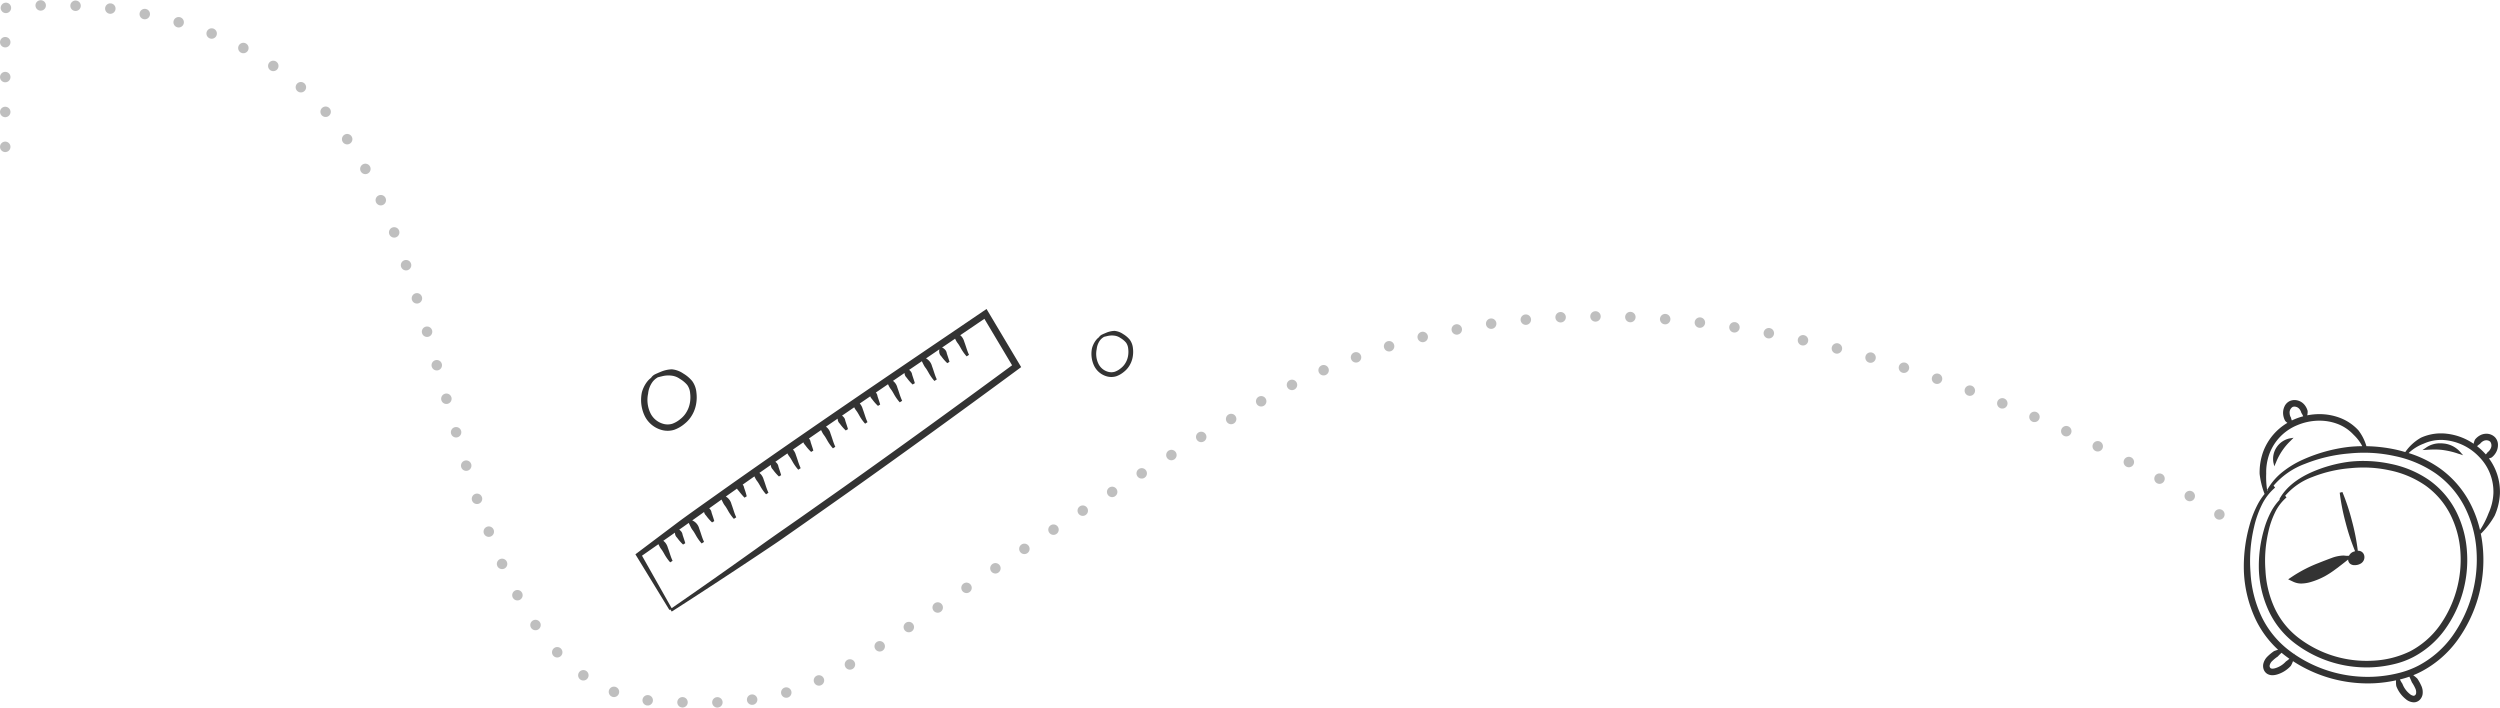 <svg xmlns="http://www.w3.org/2000/svg" xmlns:xlink="http://www.w3.org/1999/xlink" width="716.671" height="202.841" viewBox="0 0 716.671 202.841">
  <defs>
    <clipPath id="clip-path">
      <rect id="Rectangle_9656" data-name="Rectangle 9656" width="73.444" height="86.658" fill="none"/>
    </clipPath>
    <clipPath id="clip-path-2">
      <rect id="Rectangle_9714" data-name="Rectangle 9714" width="30" height="122.607" fill="none"/>
    </clipPath>
    <clipPath id="clip-path-3">
      <rect id="Rectangle_9716" data-name="Rectangle 9716" width="15.938" height="17.619" fill="none"/>
    </clipPath>
    <clipPath id="clip-path-4">
      <rect id="Rectangle_9716-2" data-name="Rectangle 9716" width="11.956" height="13.217" fill="none"/>
    </clipPath>
  </defs>
  <g id="Group_8590" data-name="Group 8590" transform="translate(42.949 -2172.537)">
    <g id="Group_1115" data-name="Group 1115" transform="translate(600.278 2287.217)">
      <g id="Group_1114" data-name="Group 1114" clip-path="url(#clip-path)">
        <path id="Path_26592" data-name="Path 26592" d="M3.332,62.754a28.5,28.5,0,0,0,6.5,8.825,10.186,10.186,0,0,0-1.126.379l-.043.017L8.629,72a13.307,13.307,0,0,0-1.749,1.429,4.332,4.332,0,0,0-1.307,2.282,3,3,0,0,0,.12,1.491,2.46,2.46,0,0,0,1.046,1.3,2.918,2.918,0,0,0,1.473.382,5.035,5.035,0,0,0,1.3-.2,8.518,8.518,0,0,0,2.137-.959,8.634,8.634,0,0,0,1.8-1.492l.028-.031.021-.035a6.986,6.986,0,0,0,.6-1.316,39.226,39.226,0,0,0,21.465,6.379c.687,0,1.381-.018,2.064-.055a38.269,38.269,0,0,0,6.019-.827,6.921,6.921,0,0,0,.065,1.611l.006.041.015.039a8.628,8.628,0,0,0,2.754,3.738,3.7,3.7,0,0,0,2.226.877,2.918,2.918,0,0,0,.41-.03,2.452,2.452,0,0,0,1.446-.817,3.008,3.008,0,0,0,.667-1.35,4.331,4.331,0,0,0-.373-2.6,13.2,13.2,0,0,0-1.1-1.972l-.025-.039-.034-.032a9.624,9.624,0,0,0-1.134-.928q1.181-.474,2.293-1.051A30.12,30.12,0,0,0,61.206,68.9a39.287,39.287,0,0,0,7.381-25.8,37.337,37.337,0,0,0-.672-4.917l.106.085A23.428,23.428,0,0,0,71.9,33.176a17.448,17.448,0,0,0,1.521-6.3,16.083,16.083,0,0,0-3.148-10.148,3.949,3.949,0,0,0,.728-.242l.048-.021.041-.033a4.746,4.746,0,0,0,1.294-1.573,4.281,4.281,0,0,0,.475-2.033,3.163,3.163,0,0,0-.827-2.138,3.451,3.451,0,0,0-2.5-1.029,3.807,3.807,0,0,0-1.644.374,4.647,4.647,0,0,0-1.59,1.284l-.033.041-.022.048a5.137,5.137,0,0,0-.355,1.127,17.079,17.079,0,0,0-8.628-2.961q-.359-.019-.72-.018a13.837,13.837,0,0,0-5.76,1.239,13.7,13.7,0,0,0-4.495,4.118c-.875-.255-1.767-.495-2.693-.7a43.1,43.1,0,0,0-8.439-.981A13.873,13.873,0,0,0,32.847,8.67a13.945,13.945,0,0,0-5.5-3.646,16.549,16.549,0,0,0-5.692-.987,17.965,17.965,0,0,0-3.465.345,5.144,5.144,0,0,0,.113-1.188V3.141L18.29,3.09a4.662,4.662,0,0,0-.967-1.81A3.763,3.763,0,0,0,14.543,0,3.372,3.372,0,0,0,13.23.264a3.174,3.174,0,0,0-1.6,1.649,4.3,4.3,0,0,0-.359,2.064,4.772,4.772,0,0,0,.581,1.968l.025.046.036.038a3.96,3.96,0,0,0,.586.513A16.165,16.165,0,0,0,5.6,14.7a17.568,17.568,0,0,0-1.063,6.477,23.531,23.531,0,0,0,1.417,5.747A18.637,18.637,0,0,0,4.089,29.7,29.681,29.681,0,0,0,1.6,36.043,43.435,43.435,0,0,0,.042,49.521a35.675,35.675,0,0,0,3.29,13.232M6.424,21.1a15.406,15.406,0,0,1,.94-5.746,14.29,14.29,0,0,1,7.909-8.125,16.329,16.329,0,0,1,6.386-1.317,14.62,14.62,0,0,1,5.041.871A12.133,12.133,0,0,1,31.484,9.96a12.291,12.291,0,0,1,2.473,3.26c-1.316.014-2.638.087-3.943.223a44.994,44.994,0,0,0-13.062,3.632A27.223,27.223,0,0,0,11.124,20.6a17.587,17.587,0,0,0-4.433,5.181l.182.1c-.052.053-.1.112-.15.167a24.323,24.323,0,0,1-.3-4.948M13.554,5.15l-.013-.071L13.5,5.018a2.666,2.666,0,0,1-.354-1.175,1.89,1.89,0,0,1,.841-1.861,1.27,1.27,0,0,1,.526-.1,1.876,1.876,0,0,1,1.394.644,2.847,2.847,0,0,1,.574,1.093l.018.063.037.054a5.11,5.11,0,0,1,.486.919,18.255,18.255,0,0,0-2.493.855q-.382.162-.754.343a3.06,3.06,0,0,1-.225-.7M8.973,25.093l-.44-.552a21.779,21.779,0,0,1,8.953-6.232,43.723,43.723,0,0,1,12.726-2.994,41.821,41.821,0,0,1,4.245-.217,40.685,40.685,0,0,1,8.738.943,32.285,32.285,0,0,1,11.873,5.033,26.656,26.656,0,0,1,8.317,9.7A32.229,32.229,0,0,1,66.712,43.23,37.855,37.855,0,0,1,59.7,67.783,28.241,28.241,0,0,1,50,76.167a25.463,25.463,0,0,1-5.991,2.182L44,78.334l0,.018-.045.011a36.742,36.742,0,0,1-6.433.938c-.65.035-1.312.053-1.966.053a37.28,37.28,0,0,1-21.037-6.473l.034-.193-.128.13c-.447-.309-.888-.627-1.319-.956a26.8,26.8,0,0,1-8.077-9.916A33.809,33.809,0,0,1,1.923,49.4,42.576,42.576,0,0,1,2.941,36.386a28.455,28.455,0,0,1,2.14-6.165,15.52,15.52,0,0,1,3.892-5.128M48.71,84.783a2.019,2.019,0,0,1-1.084-.493,6.6,6.6,0,0,1-1.268-1.309,6.75,6.75,0,0,1-.875-1.607l-.018-.049-.03-.042A7.586,7.586,0,0,1,44.76,80.1a28.1,28.1,0,0,0,2.7-.8c.252.52.494,1.035.694,1.559l.018.045.028.04a10.286,10.286,0,0,1,.934,1.662,2.475,2.475,0,0,1,.258,1.459.854.854,0,0,1-.589.707.511.511,0,0,1-.094.008m-36.62-9.855-.035.038a6.776,6.776,0,0,1-1.409,1.17,6.6,6.6,0,0,1-1.659.745A2.819,2.819,0,0,1,8.213,77a.972.972,0,0,1-.522-.12.859.859,0,0,1-.264-.866A2.471,2.471,0,0,1,8.2,74.763a10.276,10.276,0,0,1,1.484-1.2l.041-.027.033-.036c.333-.362.7-.714,1.066-1.052.372.311.749.615,1.136.906.363.277.733.544,1.107.808a7.366,7.366,0,0,1-.938.737Zm52.97-45a28.5,28.5,0,0,0-8.9-10.379,31.681,31.681,0,0,0-8.906-4.351,12.886,12.886,0,0,1,4.351-2.71,11.947,11.947,0,0,1,4.945-1.052q.315,0,.629.015a15.554,15.554,0,0,1,10.285,4.839,14.2,14.2,0,0,1,4.087,10.5,15.388,15.388,0,0,1-1.379,5.65,25.28,25.28,0,0,1-2.458,4.839,32.4,32.4,0,0,0-2.652-7.353m5.62-17.941A1.88,1.88,0,0,1,70.714,14a2.633,2.633,0,0,1-.775.93l-.058.043-.039.06a3.012,3.012,0,0,1-.471.549q-.269-.308-.554-.6a18.155,18.155,0,0,0-1.948-1.75,5.126,5.126,0,0,1,.8-.646l.056-.035.041-.051a2.824,2.824,0,0,1,.958-.782,1.756,1.756,0,0,1,.8-.182,1.582,1.582,0,0,1,1.16.446" transform="translate(0 0.001)" fill="#333"/>
        <path id="Path_26593" data-name="Path 26593" d="M10.762,75.113a31.036,31.036,0,0,0,2.863,11.511,24.861,24.861,0,0,0,7.517,9.231,33.976,33.976,0,0,0,20.517,6.851c.6,0,1.2-.016,1.8-.048a33.567,33.567,0,0,0,5.883-.857,23.676,23.676,0,0,0,5.638-2.05,26.221,26.221,0,0,0,9.006-7.778A34.171,34.171,0,0,0,70.4,69.536a29.667,29.667,0,0,0-3.069-11.469A24.827,24.827,0,0,0,59.58,49.03a29.726,29.726,0,0,0-10.926-4.645,37.452,37.452,0,0,0-7.979-.862,36.967,36.967,0,0,0-3.834.2A39.053,39.053,0,0,0,25.5,46.912c-4.226,1.943-7.221,4.5-8.9,7.6l.149.085a15.468,15.468,0,0,0-2.421,3.3,25.772,25.772,0,0,0-2.176,5.5,37.679,37.679,0,0,0-1.391,11.71m7.9-21.132-.377-.473a18.8,18.8,0,0,1,7.751-5.361,37.785,37.785,0,0,1,11-2.553,36.262,36.262,0,0,1,3.667-.187,35.1,35.1,0,0,1,7.542.814A27.839,27.839,0,0,1,58.49,50.561a22.969,22.969,0,0,1,7.166,8.359,27.789,27.789,0,0,1,2.869,10.742,32.663,32.663,0,0,1-6.054,21.191,24.348,24.348,0,0,1-8.356,7.226,27.215,27.215,0,0,1-10.762,2.7c-.561.03-1.132.046-1.7.046a32.072,32.072,0,0,1-19.374-6.465,23.1,23.1,0,0,1-6.961-8.546,29.173,29.173,0,0,1-2.678-10.824,36.832,36.832,0,0,1,.847-11.246,24.576,24.576,0,0,1,1.832-5.33,13.389,13.389,0,0,1,3.34-4.434" transform="translate(-6.425 -26.06)" fill="#333"/>
        <path id="Path_26594" data-name="Path 26594" d="M35.5,91.943a9.988,9.988,0,0,0,2.565-.4,20.794,20.794,0,0,0,4.159-1.7,26.228,26.228,0,0,0,3.09-2.026c.2-.144.4-.288.609-.441.379-.3.76-.591,1.142-.885.6-.462,1.211-.94,1.816-1.426a1.633,1.633,0,0,0,.513,1.16,1.944,1.944,0,0,0,1.261.453h.02a3.4,3.4,0,0,0,1.923-.519,2.167,2.167,0,0,0,.793-.958,2.12,2.12,0,0,0,.108-1.269,1.761,1.761,0,0,0-.9-1.188,1.95,1.95,0,0,0-.883-.2c-.083,0-.16.008-.239.016l.177-.047a62.559,62.559,0,0,0-1.684-8.542,61.815,61.815,0,0,0-2.732-8.262l-.768.2a61.6,61.6,0,0,0,1.684,8.542,62.543,62.543,0,0,0,2.717,8.226,2.838,2.838,0,0,0-.28.1,2.048,2.048,0,0,0-.43.16,2.358,2.358,0,0,0-1.034,1.047L48.314,84a5.151,5.151,0,0,0-.88-.076,10.4,10.4,0,0,0-3.278.693c-1.109.407-2.311.869-3.784,1.456a39.188,39.188,0,0,0-7.317,3.75l-1.368.914,1.486.707a5.366,5.366,0,0,0,2.322.5m15.7-7.186c0-.013,0-.026,0-.035a.256.256,0,0,1,.021.027l-.025.007" transform="translate(-18.973 -39.345)" fill="#333"/>
        <path id="Path_26595" data-name="Path 26595" d="M21.214,35.144l.494-1.126a17.525,17.525,0,0,1,4.173-6.193l.864-.884-1.219.207a6.019,6.019,0,0,0-4.578,6.8Z" transform="translate(-12.479 -16.131)" fill="#333"/>
        <path id="Path_26596" data-name="Path 26596" d="M133.81,30.982a8.7,8.7,0,0,0-1.048-.064,6.891,6.891,0,0,0-3.9,1.114l-1.2.817,1.449-.084c.8-.047,1.448-.068,2.045-.068a18.052,18.052,0,0,1,2.425.15,23.093,23.093,0,0,1,4.341,1.044l1.388.451-.963-1.1a7.263,7.263,0,0,0-4.533-2.262" transform="translate(-76.438 -18.513)" fill="#333"/>
      </g>
    </g>
    <g id="Group_8524" data-name="Group 8524" transform="translate(148.912 2348.261) rotate(-120)">
      <g id="Group_8523" data-name="Group 8523" clip-path="url(#clip-path-2)">
        <path id="Path_26674" data-name="Path 26674" d="M29.924,121.291q-.45-6.138-.895-12.278C27.883,93.249,26.7,76.947,25.409,60.92c-.874-10.866-1.725-20.733-2.6-30.168q-.228-2.362-.447-4.725c-.318-3.391-.646-6.9-1.022-10.352L19.422,0,.734.464l0,.3L0,.813c.443,9.489,1,19.4,1.7,30.3q.073,1.066.141,2.133c.116,1.784.236,3.629.391,5.442l.661,7.558,1.37,15.109c1.808,19.285,3.908,39.593,6.244,60.361l.1.889L30,122.336ZM18.134,1.441l.5,5.723L18.1,7.132l-.17-.01a5.157,5.157,0,0,0-.983.045c-.219.024-.445.049-.669.051-.254.006-.513.006-.773.007a13.448,13.448,0,0,0-2.727.195l-.34.071.041.808.344.037c.685.075,1.341.213,2.037.359.423.09.849.178,1.289.255l.32.059a3.893,3.893,0,0,0,1.613.072,3.807,3.807,0,0,0,.7-.219l.356,4.061a2.684,2.684,0,0,0-.521-.217,1.826,1.826,0,0,0-.94,0c-.087.015-.173.032-.264.041a13.036,13.036,0,0,0-2.1.4l-.3.088.018.741.3.072c.5.12.989.221,1.466.317l.546.112c.092.018.181.045.271.072a1.774,1.774,0,0,0,.852.1,2.717,2.717,0,0,0,.717-.2c.028-.013.055-.029.082-.042l.129,1.473.178,1.863c-.475-.045-.888-.071-1.285-.094l-.17-.01a5.269,5.269,0,0,0-.983.045c-.219.024-.445.049-.669.051-.254.006-.513.006-.773.007a13.548,13.548,0,0,0-2.728.195l-.341.071.042.81.344.037c.685.074,1.341.213,2.037.358.423.09.849.179,1.289.255.106.017.213.037.32.059a3.494,3.494,0,0,0,2.405-.182,2.893,2.893,0,0,0,.628-.383l.4,4.16c-.045-.016-.092-.035-.133-.047a1.853,1.853,0,0,0-.939,0c-.087.017-.174.033-.265.043a12.868,12.868,0,0,0-2.1.4l-.3.088.018.741.3.072c.5.12.989.22,1.465.317l.546.111c.092.018.182.046.271.073a1.791,1.791,0,0,0,.852.1,3.137,3.137,0,0,0,.453-.108l.414,4.315c-.316-.025-.61-.043-.895-.059l-.172-.01a5.276,5.276,0,0,0-.984.045c-.219.023-.445.049-.667.052-.255.005-.512.006-.773.007a13.462,13.462,0,0,0-2.728.195l-.341.071.042.809.344.037c.684.074,1.34.213,2.036.358.423.089.85.179,1.29.256.106.017.213.037.321.059a3.486,3.486,0,0,0,2.4-.183,2.946,2.946,0,0,0,.267-.138l.02.212q.171,1.839.34,3.7a2.336,2.336,0,0,0-.673.074c-.09.019-.181.039-.274.05a19.848,19.848,0,0,0-2.061.371l-.32.079.027.74.283.082c.721.206,1.427.344,2.036.459.087.015.173.04.259.063a1.754,1.754,0,0,0,.878.073l.023-.006q.183,2.028.364,4.087l-.455-.027-.17-.01a5.209,5.209,0,0,0-.983.045c-.219.024-.445.048-.669.051-.254.005-.513.005-.774.007a13.545,13.545,0,0,0-2.727.195l-.341.072.041.809.344.037a20.433,20.433,0,0,1,2.036.359c.423.089.85.178,1.289.255.106.017.213.037.32.059a3.889,3.889,0,0,0,1.613.071,3.845,3.845,0,0,0,.626-.189q.173,1.978.346,3.993a2.768,2.768,0,0,0-.436-.177,1.831,1.831,0,0,0-.939,0c-.087.015-.174.032-.265.041a12.969,12.969,0,0,0-2.1.4l-.3.088.017.741.3.072c.5.12.989.221,1.465.317l.546.112a2.664,2.664,0,0,1,.271.072,1.771,1.771,0,0,0,.852.1,2.7,2.7,0,0,0,.717-.2h0q.178,2.08.354,4.2l-.12-.007a5.259,5.259,0,0,0-.983.045c-.219.023-.446.049-.669.051-.255.006-.513.007-.773.007a13.494,13.494,0,0,0-2.727.195l-.341.071.041.81.344.037a20.255,20.255,0,0,1,2.037.359c.423.089.849.178,1.288.255.106.017.213.038.32.058a3.9,3.9,0,0,0,1.613.072c.044-.009.085-.023.129-.035q.149,1.8.3,3.636a2.011,2.011,0,0,0-.833.021c-.086.016-.172.032-.263.041a12.934,12.934,0,0,0-2.1.4l-.3.087.017.741.3.074c.5.12.995.221,1.474.318l.538.11a2.785,2.785,0,0,1,.271.072,1.793,1.793,0,0,0,.853.1c.072-.011.132-.029.2-.043.037.468.075.927.113,1.4.076.941.15,1.885.225,2.827l-.562-.034-.172-.01a5.266,5.266,0,0,0-.983.044c-.219.025-.445.049-.669.052-.255.006-.513.007-.773.007a13.444,13.444,0,0,0-2.727.195l-.341.07.041.809.344.037a20.419,20.419,0,0,1,2.037.36c.423.089.85.178,1.289.255.106.018.213.038.32.059A3.424,3.424,0,0,0,23.8,65.6q.16,2.029.318,4.059a2.723,2.723,0,0,0-.5-.209,1.834,1.834,0,0,0-.94,0c-.087.015-.173.032-.264.041a12.863,12.863,0,0,0-2.1.4l-.3.088.017.74.3.073c.5.119.989.22,1.466.316l.546.112c.091.018.181.045.271.072a1.771,1.771,0,0,0,.852.1,2.755,2.755,0,0,0,.717-.2c.017-.008.033-.018.05-.026q.163,2.112.326,4.227l-.14-.009a5.276,5.276,0,0,0-.984.045c-.219.023-.445.049-.668.051-.254.006-.512.007-.772.007a13.507,13.507,0,0,0-2.728.195l-.342.071.043.81.343.037c.685.075,1.341.213,2.036.359.423.09.85.179,1.29.255.106.017.213.038.321.058a3.877,3.877,0,0,0,1.613.072c.047-.01.09-.025.135-.036q.138,1.818.275,3.634a2.054,2.054,0,0,0-.816.024c-.087.017-.173.033-.263.043a12.708,12.708,0,0,0-2.1.4l-.3.086.017.741.3.073c.5.12.993.22,1.471.317l.541.111a2.667,2.667,0,0,1,.271.072,1.789,1.789,0,0,0,.852.1c.062-.01.112-.025.169-.037q.157,2.11.315,4.216c-.175-.012-.346-.022-.512-.032l-.172-.01a5.267,5.267,0,0,0-.983.045c-.219.025-.445.049-.669.052-.255.005-.513.007-.773.007a13.5,13.5,0,0,0-2.727.195l-.342.071.042.81.344.037a20.23,20.23,0,0,1,2.036.359c.423.089.85.178,1.29.255.106.017.213.039.32.06a3.411,3.411,0,0,0,2.272-.132q.148,2,.3,4a2.855,2.855,0,0,0-.42-.169,1.834,1.834,0,0,0-.94,0c-.087.016-.173.032-.264.042a12.793,12.793,0,0,0-2.1.4l-.3.088.017.739.3.074c.5.12.99.219,1.467.317l.544.111a2.669,2.669,0,0,1,.271.072,1.789,1.789,0,0,0,.852.1,2.73,2.73,0,0,0,.685-.192q.162,2.209.323,4.41c-.37-.031-.7-.051-1.028-.07l-.179-.009a5.209,5.209,0,0,0-.983.044c-.219.024-.445.049-.669.051-.255.006-.513.007-.774.007a13.536,13.536,0,0,0-2.726.195l-.341.07.041.81.344.037c.684.074,1.341.213,2.036.358.423.09.849.179,1.289.255.106.017.213.037.32.059a3.5,3.5,0,0,0,2.406-.182,2.885,2.885,0,0,0,.368-.2q.169,2.322.338,4.629a2.392,2.392,0,0,0-.963-.55,1.822,1.822,0,0,0-.941,0c-.087.016-.173.031-.263.042a12.764,12.764,0,0,0-2.1.4l-.3.086.016.741.3.074c.5.12.995.221,1.475.318l.537.11a2.613,2.613,0,0,1,.271.072,1.8,1.8,0,0,0,.852.1,2.748,2.748,0,0,0,.717-.2,2.473,2.473,0,0,0,.461-.275c.082,1.126.164,2.256.246,3.377.027.374.054.749.082,1.123l-.39-.024-.163-.009a5.16,5.16,0,0,0-.984.045c-.219.024-.445.049-.668.052-.254.005-.512.005-.772.007a13.515,13.515,0,0,0-2.729.195l-.34.071.041.808.344.037c.685.075,1.341.213,2.036.359.423.089.85.178,1.29.255l.32.06a3.893,3.893,0,0,0,1.613.072,4.207,4.207,0,0,0,.531-.154q.3,4.177.608,8.352l-15.509.217C10.076,100.165,8.01,80.17,6.23,61.174l-1.369-15.1Q4.7,44.221,4.545,42.37C4.23,38.63,3.9,34.763,3.5,30.968,2.463,20.3,1.6,10.587.852,1.277Z" transform="translate(0 0)" fill="#333"/>
      </g>
    </g>
    <g id="Group_8528" data-name="Group 8528" transform="translate(140.839 2278.408)">
      <g id="Group_8527" data-name="Group 8527" transform="translate(0 0)" clip-path="url(#clip-path-3)">
        <path id="Path_26680" data-name="Path 26680" d="M9.536,17.319a9.512,9.512,0,0,0,2.9-1.687,8.683,8.683,0,0,0,1.691-1.77A9.5,9.5,0,0,0,15.769,9.94a10.922,10.922,0,0,0,.081-3.313,6.557,6.557,0,0,0-1.212-3.266A9.893,9.893,0,0,0,12.082,1.2,6.936,6.936,0,0,0,8.812,0,8.9,8.9,0,0,0,5.554.747c-.418.171-.917.379-1.442.627a2.987,2.987,0,0,0-1.138.885,1.865,1.865,0,0,0-.112.176A6,6,0,0,0,1.7,3.583q-.089.114-.174.231A8.959,8.959,0,0,0,.216,6.605a10.67,10.67,0,0,0,.7,6.519,7.68,7.68,0,0,0,5.107,4.3,6.4,6.4,0,0,0,3.511-.1M4.708,2.351l-.015-.035c.377-.1.79-.205,1.255-.31A7.243,7.243,0,0,1,8.71,1.813a5.088,5.088,0,0,1,2.4.922,8.25,8.25,0,0,1,2.1,1.744,4.652,4.652,0,0,1,.843,2.383,9.084,9.084,0,0,1-.067,2.756,7.782,7.782,0,0,1-1.325,3.174,7.061,7.061,0,0,1-1.365,1.427,7.65,7.65,0,0,1-2.322,1.374,4.52,4.52,0,0,1-2.51.064,5.815,5.815,0,0,1-3.891-3.3A8.807,8.807,0,0,1,2.01,6.936a6.856,6.856,0,0,1,1.174-3.2A4.783,4.783,0,0,1,4.708,2.351" transform="translate(0 0)" fill="#333"/>
      </g>
    </g>
    <path id="Path_26682" data-name="Path 26682" d="M4813.313,2998.375s-154.079-103.537-277.184-30.994-112.949,87.723-170.316,84.559-56-110.717-88.143-159.585-99.083-39.167-99.083-39.167v46.219" transform="translate(-4220.035 -678.365)" fill="none" stroke="#000" stroke-linecap="round" stroke-linejoin="bevel" stroke-width="3" stroke-dasharray="0 10" opacity="0.252"/>
    <g id="Group_8529" data-name="Group 8529" transform="translate(269.937 2267.391)">
      <g id="Group_8527-2" data-name="Group 8527" transform="translate(0 0)" clip-path="url(#clip-path-4)">
        <path id="Path_26680-2" data-name="Path 26680" d="M7.153,12.992a7.136,7.136,0,0,0,2.172-1.266A6.514,6.514,0,0,0,10.594,10.4a7.123,7.123,0,0,0,1.235-2.942,8.193,8.193,0,0,0,.061-2.485,4.919,4.919,0,0,0-.909-2.45A7.422,7.422,0,0,0,9.064.9,5.2,5.2,0,0,0,6.611,0,6.674,6.674,0,0,0,4.167.56c-.314.128-.688.284-1.082.47a2.24,2.24,0,0,0-.853.664,1.4,1.4,0,0,0-.084.132,4.5,4.5,0,0,0-.869.862q-.067.085-.13.174A6.721,6.721,0,0,0,.162,4.955a8,8,0,0,0,.526,4.89A5.762,5.762,0,0,0,4.519,13.07a4.8,4.8,0,0,0,2.634-.077M3.532,1.764,3.52,1.737c.283-.077.593-.154.941-.233A5.434,5.434,0,0,1,6.534,1.36a3.817,3.817,0,0,1,1.8.691A6.189,6.189,0,0,1,9.906,3.36a3.49,3.49,0,0,1,.632,1.788,6.814,6.814,0,0,1-.051,2.068A5.838,5.838,0,0,1,9.493,9.6a5.3,5.3,0,0,1-1.024,1.07A5.739,5.739,0,0,1,6.728,11.7a3.391,3.391,0,0,1-1.883.048A4.362,4.362,0,0,1,1.926,9.273,6.607,6.607,0,0,1,1.508,5.2a5.143,5.143,0,0,1,.88-2.4A3.588,3.588,0,0,1,3.532,1.764" transform="translate(0 0)" fill="#333"/>
      </g>
    </g>
  </g>
</svg>
